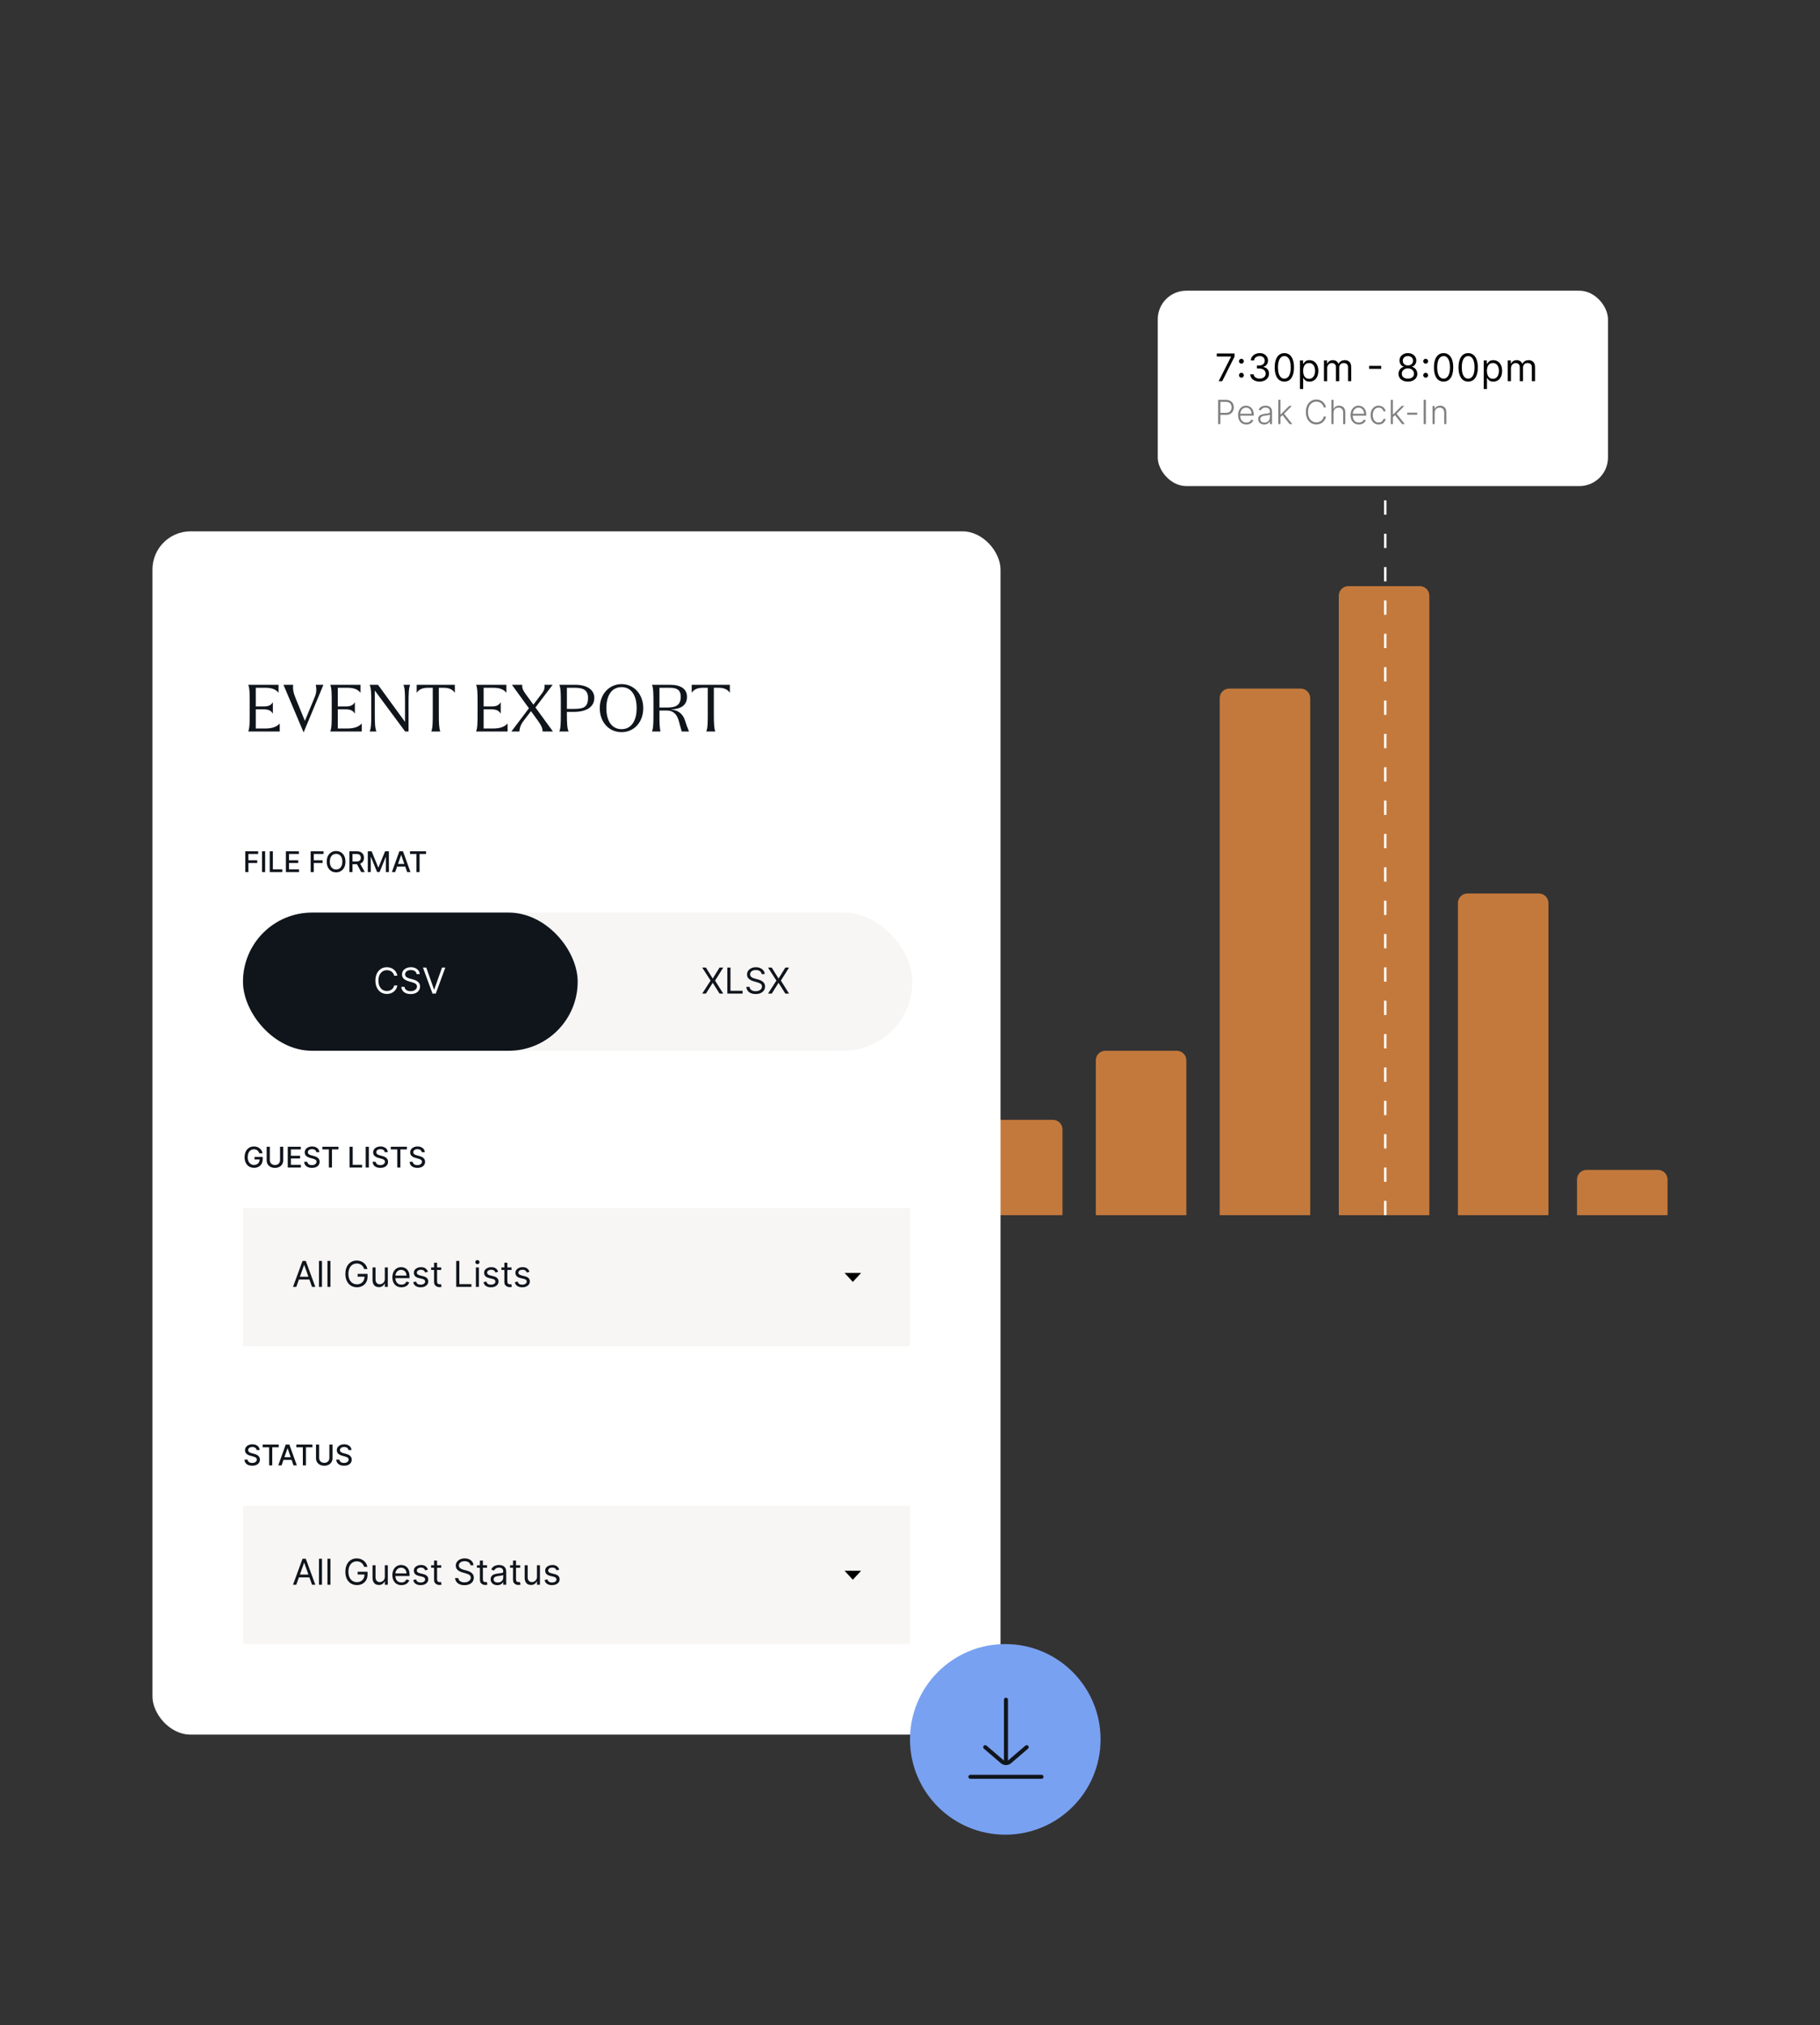 <svg width="764" height="850" viewBox="0 0 764 850" fill="none" xmlns="http://www.w3.org/2000/svg">
<rect x="0" y="0" width="764" height="850" fill="#333333" stroke="none"/>
<mask id="mask0_512_50238" style="mask-type:alpha" maskUnits="userSpaceOnUse" x="0" y="0" width="764" height="850">
<rect width="764" height="850" fill="#F7F6F5"/>
</mask>
<g mask="url(#mask0_512_50238)">
<path d="M418 470H442C444.209 470 446 471.791 446 474V510H418V470Z" fill="#C4793C"/>
<path d="M460 445C460 442.791 461.791 441 464 441H494C496.209 441 498 442.791 498 445V510H460V445Z" fill="#C4793C"/>
<path d="M562 250C562 247.791 563.791 246 566 246H596C598.209 246 600 247.791 600 250V510H562V250Z" fill="#C4793C"/>
<path d="M512 293C512 290.791 513.791 289 516 289H546C548.209 289 550 290.791 550 293V510H512V293Z" fill="#C4793C"/>
<path d="M612 379C612 376.791 613.791 375 616 375H646C648.209 375 650 376.791 650 379V510H612V379Z" fill="#C4793C"/>
<path d="M662 495C662 492.791 663.791 491 666 491H696C698.209 491 700 492.791 700 495V510H662V495Z" fill="#C4793C"/>
<line x1="581.5" y1="510" x2="581.5" y2="204" stroke="white" stroke-dasharray="6 8"/>
<rect x="486" y="122" width="189" height="82" rx="12" fill="white"/>
<path d="M511.568 160L516.773 149.705V149.614H510.773V148.364H518.227V149.682L513.045 160H511.568ZM521.118 158.511C520.838 158.511 520.597 158.411 520.397 158.21C520.196 158.009 520.096 157.769 520.096 157.489C520.096 157.208 520.196 156.968 520.397 156.767C520.597 156.566 520.838 156.466 521.118 156.466C521.399 156.466 521.639 156.566 521.84 156.767C522.041 156.968 522.141 157.208 522.141 157.489C522.141 157.674 522.094 157.845 521.999 158C521.908 158.155 521.785 158.28 521.63 158.375C521.478 158.466 521.308 158.511 521.118 158.511ZM521.118 152.625C520.838 152.625 520.597 152.525 520.397 152.324C520.196 152.123 520.096 151.883 520.096 151.602C520.096 151.322 520.196 151.081 520.397 150.881C520.597 150.68 520.838 150.58 521.118 150.58C521.399 150.58 521.639 150.68 521.84 150.881C522.041 151.081 522.141 151.322 522.141 151.602C522.141 151.788 522.094 151.958 521.999 152.114C521.908 152.269 521.785 152.394 521.63 152.489C521.478 152.58 521.308 152.625 521.118 152.625ZM528.776 160.159C528.026 160.159 527.358 160.03 526.771 159.773C526.187 159.515 525.723 159.157 525.379 158.699C525.038 158.237 524.852 157.701 524.822 157.091H526.254C526.284 157.466 526.413 157.79 526.64 158.062C526.867 158.331 527.165 158.54 527.532 158.688C527.899 158.835 528.307 158.909 528.754 158.909C529.254 158.909 529.697 158.822 530.083 158.648C530.47 158.473 530.773 158.231 530.992 157.92C531.212 157.61 531.322 157.25 531.322 156.841C531.322 156.413 531.216 156.036 531.004 155.71C530.792 155.381 530.481 155.123 530.072 154.938C529.663 154.752 529.163 154.659 528.572 154.659H527.64V153.409H528.572C529.034 153.409 529.439 153.326 529.788 153.159C530.14 152.992 530.415 152.758 530.612 152.455C530.812 152.152 530.913 151.795 530.913 151.386C530.913 150.992 530.826 150.65 530.651 150.358C530.477 150.066 530.231 149.839 529.913 149.676C529.598 149.513 529.227 149.432 528.799 149.432C528.398 149.432 528.019 149.506 527.663 149.653C527.31 149.797 527.023 150.008 526.799 150.284C526.576 150.557 526.454 150.886 526.435 151.273H525.072C525.095 150.663 525.278 150.129 525.623 149.67C525.968 149.208 526.418 148.848 526.975 148.591C527.536 148.333 528.151 148.205 528.822 148.205C529.542 148.205 530.159 148.35 530.674 148.642C531.189 148.93 531.585 149.311 531.862 149.784C532.138 150.258 532.276 150.769 532.276 151.318C532.276 151.973 532.104 152.532 531.759 152.994C531.418 153.456 530.954 153.777 530.367 153.955V154.045C531.102 154.167 531.676 154.479 532.089 154.983C532.502 155.483 532.708 156.102 532.708 156.841C532.708 157.473 532.536 158.042 532.191 158.545C531.85 159.045 531.384 159.439 530.793 159.727C530.203 160.015 529.53 160.159 528.776 160.159ZM539.147 160.159C538.291 160.159 537.562 159.926 536.96 159.46C536.358 158.991 535.897 158.311 535.579 157.42C535.261 156.527 535.102 155.447 535.102 154.182C535.102 152.924 535.261 151.85 535.579 150.96C535.901 150.066 536.363 149.384 536.966 148.915C537.572 148.441 538.299 148.205 539.147 148.205C539.996 148.205 540.721 148.441 541.324 148.915C541.93 149.384 542.392 150.066 542.71 150.96C543.032 151.85 543.193 152.924 543.193 154.182C543.193 155.447 543.034 156.527 542.716 157.42C542.397 158.311 541.937 158.991 541.335 159.46C540.733 159.926 540.004 160.159 539.147 160.159ZM539.147 158.909C539.996 158.909 540.655 158.5 541.125 157.682C541.594 156.864 541.829 155.697 541.829 154.182C541.829 153.174 541.721 152.316 541.505 151.608C541.293 150.9 540.987 150.36 540.585 149.989C540.187 149.617 539.708 149.432 539.147 149.432C538.307 149.432 537.649 149.847 537.176 150.676C536.702 151.502 536.466 152.67 536.466 154.182C536.466 155.189 536.572 156.045 536.784 156.75C536.996 157.455 537.301 157.991 537.699 158.358C538.1 158.725 538.583 158.909 539.147 158.909ZM545.695 163.273V151.273H546.99V152.659H547.149C547.248 152.508 547.384 152.314 547.558 152.08C547.736 151.841 547.99 151.629 548.32 151.443C548.653 151.254 549.104 151.159 549.672 151.159C550.407 151.159 551.055 151.343 551.615 151.71C552.176 152.078 552.613 152.598 552.928 153.273C553.242 153.947 553.399 154.742 553.399 155.659C553.399 156.583 553.242 157.384 552.928 158.062C552.613 158.737 552.178 159.259 551.621 159.631C551.064 159.998 550.422 160.182 549.695 160.182C549.134 160.182 548.685 160.089 548.348 159.903C548.011 159.714 547.752 159.5 547.57 159.261C547.388 159.019 547.248 158.818 547.149 158.659H547.036V163.273H545.695ZM547.013 155.636C547.013 156.295 547.11 156.877 547.303 157.381C547.496 157.881 547.778 158.273 548.149 158.557C548.521 158.837 548.975 158.977 549.513 158.977C550.074 158.977 550.541 158.83 550.916 158.534C551.295 158.235 551.579 157.833 551.769 157.33C551.962 156.822 552.058 156.258 552.058 155.636C552.058 155.023 551.964 154.47 551.774 153.977C551.589 153.481 551.307 153.089 550.928 152.801C550.553 152.509 550.081 152.364 549.513 152.364C548.967 152.364 548.509 152.502 548.138 152.778C547.767 153.051 547.486 153.434 547.297 153.926C547.108 154.415 547.013 154.985 547.013 155.636ZM555.765 160V151.273H557.06V152.636H557.174C557.356 152.17 557.649 151.809 558.055 151.551C558.46 151.29 558.947 151.159 559.515 151.159C560.091 151.159 560.57 151.29 560.952 151.551C561.339 151.809 561.64 152.17 561.856 152.636H561.947C562.17 152.186 562.505 151.828 562.952 151.562C563.399 151.294 563.935 151.159 564.56 151.159C565.341 151.159 565.979 151.403 566.475 151.892C566.971 152.377 567.219 153.133 567.219 154.159V160H565.878V154.159C565.878 153.515 565.702 153.055 565.35 152.778C564.998 152.502 564.583 152.364 564.106 152.364C563.492 152.364 563.017 152.549 562.68 152.92C562.342 153.288 562.174 153.754 562.174 154.318V160H560.81V154.023C560.81 153.527 560.649 153.127 560.327 152.824C560.005 152.517 559.591 152.364 559.083 152.364C558.734 152.364 558.409 152.456 558.106 152.642C557.806 152.828 557.564 153.085 557.378 153.415C557.197 153.741 557.106 154.117 557.106 154.545V160H555.765ZM579.811 153.557V154.807H574.72V153.557H579.811ZM591.015 160.159C590.235 160.159 589.545 160.021 588.947 159.744C588.352 159.464 587.888 159.08 587.555 158.591C587.221 158.098 587.057 157.538 587.06 156.909C587.057 156.417 587.153 155.962 587.35 155.545C587.547 155.125 587.816 154.775 588.157 154.494C588.502 154.21 588.886 154.03 589.31 153.955V153.886C588.754 153.742 588.31 153.43 587.981 152.949C587.651 152.464 587.488 151.913 587.492 151.295C587.488 150.705 587.638 150.176 587.941 149.71C588.244 149.244 588.661 148.877 589.191 148.608C589.725 148.339 590.333 148.205 591.015 148.205C591.689 148.205 592.291 148.339 592.822 148.608C593.352 148.877 593.769 149.244 594.072 149.71C594.379 150.176 594.534 150.705 594.538 151.295C594.534 151.913 594.365 152.464 594.032 152.949C593.702 153.43 593.265 153.742 592.719 153.886V153.955C593.14 154.03 593.519 154.21 593.856 154.494C594.193 154.775 594.462 155.125 594.663 155.545C594.863 155.962 594.966 156.417 594.969 156.909C594.966 157.538 594.795 158.098 594.458 158.591C594.125 159.08 593.661 159.464 593.066 159.744C592.475 160.021 591.791 160.159 591.015 160.159ZM591.015 158.909C591.541 158.909 591.996 158.824 592.379 158.653C592.761 158.483 593.057 158.242 593.265 157.932C593.473 157.621 593.579 157.258 593.583 156.841C593.579 156.402 593.466 156.013 593.242 155.676C593.019 155.339 592.714 155.074 592.327 154.881C591.945 154.687 591.507 154.591 591.015 154.591C590.519 154.591 590.076 154.687 589.685 154.881C589.299 155.074 588.994 155.339 588.771 155.676C588.551 156.013 588.443 156.402 588.447 156.841C588.443 157.258 588.543 157.621 588.748 157.932C588.956 158.242 589.254 158.483 589.64 158.653C590.026 158.824 590.485 158.909 591.015 158.909ZM591.015 153.386C591.432 153.386 591.801 153.303 592.123 153.136C592.449 152.97 592.704 152.737 592.89 152.438C593.076 152.138 593.17 151.788 593.174 151.386C593.17 150.992 593.077 150.65 592.896 150.358C592.714 150.062 592.462 149.835 592.14 149.676C591.818 149.513 591.443 149.432 591.015 149.432C590.579 149.432 590.199 149.513 589.873 149.676C589.547 149.835 589.295 150.062 589.117 150.358C588.939 150.65 588.852 150.992 588.856 151.386C588.852 151.788 588.941 152.138 589.123 152.438C589.309 152.737 589.564 152.97 589.89 153.136C590.216 153.303 590.591 153.386 591.015 153.386ZM598.467 158.511C598.187 158.511 597.946 158.411 597.745 158.21C597.545 158.009 597.444 157.769 597.444 157.489C597.444 157.208 597.545 156.968 597.745 156.767C597.946 156.566 598.187 156.466 598.467 156.466C598.747 156.466 598.988 156.566 599.189 156.767C599.389 156.968 599.49 157.208 599.49 157.489C599.49 157.674 599.442 157.845 599.348 158C599.257 158.155 599.134 158.28 598.978 158.375C598.827 158.466 598.656 158.511 598.467 158.511ZM598.467 152.625C598.187 152.625 597.946 152.525 597.745 152.324C597.545 152.123 597.444 151.883 597.444 151.602C597.444 151.322 597.545 151.081 597.745 150.881C597.946 150.68 598.187 150.58 598.467 150.58C598.747 150.58 598.988 150.68 599.189 150.881C599.389 151.081 599.49 151.322 599.49 151.602C599.49 151.788 599.442 151.958 599.348 152.114C599.257 152.269 599.134 152.394 598.978 152.489C598.827 152.58 598.656 152.625 598.467 152.625ZM605.989 160.159C605.133 160.159 604.404 159.926 603.801 159.46C603.199 158.991 602.739 158.311 602.421 157.42C602.102 156.527 601.943 155.447 601.943 154.182C601.943 152.924 602.102 151.85 602.421 150.96C602.743 150.066 603.205 149.384 603.807 148.915C604.413 148.441 605.14 148.205 605.989 148.205C606.837 148.205 607.563 148.441 608.165 148.915C608.771 149.384 609.233 150.066 609.551 150.96C609.873 151.85 610.034 152.924 610.034 154.182C610.034 155.447 609.875 156.527 609.557 157.42C609.239 158.311 608.779 158.991 608.176 159.46C607.574 159.926 606.845 160.159 605.989 160.159ZM605.989 158.909C606.837 158.909 607.496 158.5 607.966 157.682C608.436 156.864 608.671 155.697 608.671 154.182C608.671 153.174 608.563 152.316 608.347 151.608C608.135 150.9 607.828 150.36 607.426 149.989C607.029 149.617 606.549 149.432 605.989 149.432C605.148 149.432 604.491 149.847 604.017 150.676C603.544 151.502 603.307 152.67 603.307 154.182C603.307 155.189 603.413 156.045 603.625 156.75C603.837 157.455 604.142 157.991 604.54 158.358C604.941 158.725 605.424 158.909 605.989 158.909ZM616.309 160.159C615.453 160.159 614.724 159.926 614.121 159.46C613.519 158.991 613.059 158.311 612.741 157.42C612.422 156.527 612.263 155.447 612.263 154.182C612.263 152.924 612.422 151.85 612.741 150.96C613.063 150.066 613.525 149.384 614.127 148.915C614.733 148.441 615.46 148.205 616.309 148.205C617.157 148.205 617.883 148.441 618.485 148.915C619.091 149.384 619.553 150.066 619.871 150.96C620.193 151.85 620.354 152.924 620.354 154.182C620.354 155.447 620.195 156.527 619.877 157.42C619.559 158.311 619.099 158.991 618.496 159.46C617.894 159.926 617.165 160.159 616.309 160.159ZM616.309 158.909C617.157 158.909 617.816 158.5 618.286 157.682C618.756 156.864 618.991 155.697 618.991 154.182C618.991 153.174 618.883 152.316 618.667 151.608C618.455 150.9 618.148 150.36 617.746 149.989C617.349 149.617 616.869 149.432 616.309 149.432C615.468 149.432 614.811 149.847 614.337 150.676C613.864 151.502 613.627 152.67 613.627 154.182C613.627 155.189 613.733 156.045 613.945 156.75C614.157 157.455 614.462 157.991 614.86 158.358C615.261 158.725 615.744 158.909 616.309 158.909ZM622.856 163.273V151.273H624.151V152.659H624.311C624.409 152.508 624.545 152.314 624.72 152.08C624.898 151.841 625.151 151.629 625.481 151.443C625.814 151.254 626.265 151.159 626.833 151.159C627.568 151.159 628.216 151.343 628.776 151.71C629.337 152.078 629.775 152.598 630.089 153.273C630.403 153.947 630.561 154.742 630.561 155.659C630.561 156.583 630.403 157.384 630.089 158.062C629.775 158.737 629.339 159.259 628.782 159.631C628.225 159.998 627.583 160.182 626.856 160.182C626.295 160.182 625.847 160.089 625.509 159.903C625.172 159.714 624.913 159.5 624.731 159.261C624.549 159.019 624.409 158.818 624.311 158.659H624.197V163.273H622.856ZM624.174 155.636C624.174 156.295 624.271 156.877 624.464 157.381C624.657 157.881 624.939 158.273 625.311 158.557C625.682 158.837 626.136 158.977 626.674 158.977C627.235 158.977 627.703 158.83 628.078 158.534C628.456 158.235 628.74 157.833 628.93 157.33C629.123 156.822 629.22 156.258 629.22 155.636C629.22 155.023 629.125 154.47 628.936 153.977C628.75 153.481 628.468 153.089 628.089 152.801C627.714 152.509 627.242 152.364 626.674 152.364C626.129 152.364 625.67 152.502 625.299 152.778C624.928 153.051 624.648 153.434 624.458 153.926C624.269 154.415 624.174 154.985 624.174 155.636ZM632.926 160V151.273H634.221V152.636H634.335C634.517 152.17 634.81 151.809 635.216 151.551C635.621 151.29 636.108 151.159 636.676 151.159C637.252 151.159 637.731 151.29 638.114 151.551C638.5 151.809 638.801 152.17 639.017 152.636H639.108C639.331 152.186 639.667 151.828 640.114 151.562C640.56 151.294 641.096 151.159 641.721 151.159C642.502 151.159 643.14 151.403 643.636 151.892C644.132 152.377 644.381 153.133 644.381 154.159V160H643.04V154.159C643.04 153.515 642.864 153.055 642.511 152.778C642.159 152.502 641.744 152.364 641.267 152.364C640.653 152.364 640.178 152.549 639.841 152.92C639.504 153.288 639.335 153.754 639.335 154.318V160H637.971V154.023C637.971 153.527 637.81 153.127 637.489 152.824C637.167 152.517 636.752 152.364 636.244 152.364C635.896 152.364 635.57 152.456 635.267 152.642C634.968 152.828 634.725 153.085 634.54 153.415C634.358 153.741 634.267 154.117 634.267 154.545V160H632.926Z" fill="black"/>
<path d="M511.352 178V167.818H514.638C515.361 167.818 515.964 167.957 516.448 168.236C516.935 168.511 517.302 168.885 517.547 169.359C517.795 169.833 517.92 170.367 517.92 170.96C517.92 171.554 517.797 172.089 517.552 172.566C517.307 173.04 516.942 173.416 516.458 173.695C515.974 173.97 515.373 174.107 514.653 174.107H512.068V173.272H514.629C515.162 173.272 515.605 173.173 515.956 172.974C516.307 172.772 516.569 172.496 516.741 172.148C516.917 171.8 517.005 171.404 517.005 170.96C517.005 170.516 516.917 170.12 516.741 169.772C516.569 169.424 516.306 169.151 515.951 168.952C515.6 168.753 515.154 168.653 514.614 168.653H512.282V178H511.352ZM523.204 178.159C522.491 178.159 521.875 177.993 521.354 177.662C520.834 177.327 520.431 176.865 520.146 176.275C519.864 175.682 519.724 174.999 519.724 174.227C519.724 173.458 519.864 172.775 520.146 172.178C520.431 171.578 520.824 171.109 521.324 170.771C521.828 170.43 522.41 170.259 523.069 170.259C523.484 170.259 523.883 170.335 524.268 170.488C524.652 170.637 524.997 170.867 525.302 171.179C525.61 171.487 525.854 171.877 526.032 172.347C526.211 172.815 526.301 173.368 526.301 174.008V174.445H520.335V173.665H525.396C525.396 173.174 525.297 172.733 525.098 172.342C524.902 171.948 524.629 171.636 524.278 171.408C523.93 171.179 523.527 171.065 523.069 171.065C522.586 171.065 522.16 171.194 521.792 171.452C521.424 171.711 521.135 172.052 520.927 172.477C520.721 172.901 520.617 173.365 520.613 173.869V174.336C520.613 174.942 520.718 175.473 520.927 175.927C521.139 176.378 521.439 176.727 521.827 176.976C522.214 177.224 522.673 177.349 523.204 177.349C523.565 177.349 523.881 177.292 524.153 177.18C524.428 177.067 524.659 176.916 524.844 176.727C525.033 176.535 525.176 176.325 525.272 176.096L526.112 176.369C525.996 176.691 525.805 176.987 525.54 177.259C525.278 177.531 524.95 177.75 524.556 177.915C524.165 178.078 523.714 178.159 523.204 178.159ZM530.664 178.174C530.203 178.174 529.782 178.085 529.401 177.906C529.02 177.723 528.717 177.461 528.491 177.12C528.266 176.775 528.153 176.358 528.153 175.867C528.153 175.489 528.224 175.171 528.367 174.913C528.51 174.654 528.712 174.442 528.974 174.276C529.235 174.111 529.545 173.98 529.903 173.884C530.261 173.787 530.656 173.713 531.086 173.66C531.514 173.607 531.875 173.56 532.17 173.521C532.469 173.481 532.696 173.418 532.851 173.332C533.007 173.246 533.085 173.106 533.085 172.914V172.735C533.085 172.215 532.929 171.805 532.618 171.507C532.309 171.205 531.865 171.055 531.285 171.055C530.735 171.055 530.286 171.176 529.938 171.418C529.593 171.66 529.351 171.945 529.212 172.273L528.372 171.969C528.544 171.552 528.783 171.219 529.088 170.97C529.393 170.718 529.734 170.538 530.112 170.428C530.49 170.316 530.873 170.259 531.26 170.259C531.552 170.259 531.855 170.297 532.17 170.374C532.488 170.45 532.783 170.582 533.055 170.771C533.327 170.957 533.547 171.217 533.716 171.552C533.885 171.883 533.97 172.304 533.97 172.815V178H533.085V176.792H533.03C532.924 177.017 532.767 177.236 532.558 177.448C532.349 177.66 532.087 177.834 531.773 177.97C531.458 178.106 531.088 178.174 530.664 178.174ZM530.783 177.364C531.254 177.364 531.662 177.259 532.006 177.05C532.351 176.842 532.616 176.565 532.802 176.22C532.991 175.872 533.085 175.489 533.085 175.072V173.968C533.019 174.031 532.908 174.087 532.752 174.137C532.599 174.187 532.422 174.232 532.22 174.271C532.021 174.308 531.822 174.339 531.623 174.366C531.425 174.392 531.246 174.415 531.086 174.435C530.656 174.488 530.288 174.571 529.983 174.684C529.678 174.797 529.444 174.952 529.282 175.151C529.119 175.347 529.038 175.599 529.038 175.907C529.038 176.371 529.204 176.731 529.535 176.986C529.867 177.238 530.283 177.364 530.783 177.364ZM537.409 175.116L537.399 173.958H537.598L541.178 170.364H542.296L538.762 173.903L538.682 173.918L537.409 175.116ZM536.604 178V167.818H537.489V178H536.604ZM541.362 178L538.26 174.077L538.896 173.466L542.495 178H541.362ZM556.615 171H555.681C555.611 170.652 555.485 170.33 555.303 170.036C555.124 169.737 554.899 169.477 554.627 169.255C554.355 169.033 554.047 168.861 553.702 168.738C553.357 168.615 552.984 168.554 552.583 168.554C551.94 168.554 551.354 168.721 550.823 169.056C550.296 169.391 549.874 169.883 549.556 170.533C549.241 171.179 549.083 171.971 549.083 172.909C549.083 173.854 549.241 174.649 549.556 175.295C549.874 175.942 550.296 176.432 550.823 176.767C551.354 177.098 551.94 177.264 552.583 177.264C552.984 177.264 553.357 177.203 553.702 177.08C554.047 176.958 554.355 176.787 554.627 176.568C554.899 176.346 555.124 176.086 555.303 175.788C555.485 175.489 555.611 175.166 555.681 174.818H556.615C556.533 175.286 556.377 175.721 556.148 176.126C555.923 176.527 555.634 176.878 555.283 177.18C554.935 177.481 554.534 177.717 554.08 177.886C553.626 178.055 553.127 178.139 552.583 178.139C551.728 178.139 550.969 177.925 550.306 177.498C549.644 177.067 549.123 176.46 548.745 175.678C548.371 174.896 548.184 173.973 548.184 172.909C548.184 171.845 548.371 170.922 548.745 170.14C549.123 169.358 549.644 168.753 550.306 168.325C550.969 167.894 551.728 167.679 552.583 167.679C553.127 167.679 553.626 167.763 554.08 167.933C554.534 168.098 554.935 168.334 555.283 168.638C555.634 168.94 555.923 169.291 556.148 169.692C556.377 170.094 556.533 170.529 556.615 171ZM559.78 173.227V178H558.895V167.818H559.78V171.562H559.86C560.039 171.167 560.315 170.853 560.69 170.617C561.068 170.382 561.545 170.264 562.122 170.264C562.639 170.264 563.093 170.37 563.484 170.582C563.875 170.795 564.18 171.108 564.399 171.522C564.618 171.936 564.727 172.447 564.727 173.053V178H563.837V173.108C563.837 172.478 563.661 171.983 563.31 171.621C562.962 171.257 562.491 171.075 561.898 171.075C561.49 171.075 561.127 171.161 560.809 171.333C560.491 171.505 560.239 171.754 560.054 172.079C559.871 172.4 559.78 172.783 559.78 173.227ZM570.425 178.159C569.712 178.159 569.096 177.993 568.575 177.662C568.055 177.327 567.652 176.865 567.367 176.275C567.085 175.682 566.945 174.999 566.945 174.227C566.945 173.458 567.085 172.775 567.367 172.178C567.652 171.578 568.045 171.109 568.545 170.771C569.049 170.43 569.631 170.259 570.29 170.259C570.705 170.259 571.104 170.335 571.489 170.488C571.873 170.637 572.218 170.867 572.523 171.179C572.831 171.487 573.075 171.877 573.254 172.347C573.432 172.815 573.522 173.368 573.522 174.008V174.445H567.556V173.665H572.617C572.617 173.174 572.518 172.733 572.319 172.342C572.123 171.948 571.85 171.636 571.499 171.408C571.151 171.179 570.748 171.065 570.29 171.065C569.807 171.065 569.381 171.194 569.013 171.452C568.645 171.711 568.356 172.052 568.148 172.477C567.942 172.901 567.838 173.365 567.834 173.869V174.336C567.834 174.942 567.939 175.473 568.148 175.927C568.36 176.378 568.66 176.727 569.048 176.976C569.435 177.224 569.894 177.349 570.425 177.349C570.786 177.349 571.102 177.292 571.374 177.18C571.649 177.067 571.88 176.916 572.065 176.727C572.254 176.535 572.397 176.325 572.493 176.096L573.333 176.369C573.217 176.691 573.026 176.987 572.761 177.259C572.499 177.531 572.171 177.75 571.777 177.915C571.386 178.078 570.935 178.159 570.425 178.159ZM578.735 178.159C578.052 178.159 577.457 177.988 576.95 177.647C576.446 177.306 576.055 176.838 575.777 176.245C575.499 175.652 575.359 174.976 575.359 174.217C575.359 173.451 575.5 172.77 575.782 172.173C576.067 171.577 576.461 171.109 576.965 170.771C577.469 170.43 578.054 170.259 578.72 170.259C579.231 170.259 579.693 170.359 580.107 170.558C580.521 170.753 580.863 171.03 581.131 171.388C581.403 171.742 581.574 172.157 581.643 172.631H580.749C580.656 172.2 580.432 171.832 580.077 171.527C579.726 171.219 579.279 171.065 578.735 171.065C578.248 171.065 577.817 171.197 577.442 171.462C577.068 171.724 576.775 172.09 576.562 172.561C576.354 173.028 576.249 173.57 576.249 174.187C576.249 174.807 576.352 175.355 576.557 175.832C576.763 176.306 577.051 176.678 577.423 176.946C577.797 177.214 578.235 177.349 578.735 177.349C579.073 177.349 579.381 177.286 579.66 177.16C579.941 177.031 580.177 176.848 580.366 176.613C580.558 176.378 580.687 176.098 580.753 175.773H581.648C581.582 176.233 581.418 176.644 581.156 177.006C580.898 177.364 580.561 177.645 580.147 177.851C579.736 178.056 579.265 178.159 578.735 178.159ZM584.63 175.116L584.62 173.958H584.819L588.399 170.364H589.518L585.983 173.903L585.903 173.918L584.63 175.116ZM583.825 178V167.818H584.71V178H583.825ZM588.583 178L585.481 174.077L586.117 173.466L589.716 178H588.583ZM594.939 173.217V174.053H590.704V173.217H594.939ZM598.555 167.818V178H597.626V167.818H598.555ZM602.243 173.227V178H601.358V170.364H602.218V171.562H602.298C602.477 171.171 602.755 170.857 603.133 170.622C603.514 170.384 603.985 170.264 604.545 170.264C605.059 170.264 605.51 170.372 605.897 170.587C606.289 170.799 606.592 171.113 606.807 171.527C607.026 171.941 607.135 172.45 607.135 173.053V178H606.25V173.108C606.25 172.482 606.075 171.986 605.723 171.621C605.375 171.257 604.908 171.075 604.321 171.075C603.92 171.075 603.564 171.161 603.253 171.333C602.941 171.505 602.694 171.754 602.512 172.079C602.333 172.4 602.243 172.783 602.243 173.227Z" fill="black" fill-opacity="0.5"/>
<rect x="64" y="223" width="356" height="505" rx="16" fill="white"/>
<path d="M111.408 305.74C114.18 305.74 116.168 305.068 117.428 303.64V307H104.212C104.8 305.544 104.828 303.276 104.828 299.58V294.82C104.828 291.124 104.8 288.856 104.212 287.4H116.924V290.76C115.804 289.332 114.068 288.66 111.632 288.66H107.376V296.5H110.624C112.668 296.5 113.76 296.024 114.544 294.708V299.524C113.76 298.208 112.668 297.704 110.624 297.704H107.376V305.74H111.408ZM132.546 287.4H135.766L127.45 307.392L118.994 287.4H123.082C122.83 289.024 123.138 290.704 124.09 293.028L127.982 302.548L132.098 292.608C132.994 290.48 132.854 288.912 132.546 287.4ZM145.834 305.74C148.606 305.74 150.594 305.068 151.854 303.64V307H138.638C139.226 305.544 139.254 303.276 139.254 299.58V294.82C139.254 291.124 139.226 288.856 138.638 287.4H151.35V290.76C150.23 289.332 148.494 288.66 146.058 288.66H141.802V296.5H145.05C147.094 296.5 148.186 296.024 148.97 294.708V299.524C148.186 298.208 147.094 297.704 145.05 297.704H141.802V305.74H145.834ZM169.347 287.4H172.175C171.587 288.744 171.503 291.068 171.503 294.82V307H170.075L157.335 289.808V299.58C157.335 303.332 157.419 305.656 158.007 307H155.179C155.823 305.544 155.851 303.276 155.851 299.58V294.82C155.851 291.124 155.823 288.856 155.179 287.4H158.679L170.019 302.968V294.82C170.019 291.124 169.991 288.856 169.347 287.4ZM190.93 287.4V290.76C189.978 289.332 188.466 288.66 186.366 288.66H184.21V299.58C184.21 303.332 184.294 305.656 184.826 307H181.046C181.634 305.544 181.662 303.276 181.662 299.58V288.66H179.478C177.378 288.66 175.866 289.332 174.914 290.76V287.4H190.93ZM207.056 305.74C209.828 305.74 211.816 305.068 213.076 303.64V307H199.86C200.448 305.544 200.476 303.276 200.476 299.58V294.82C200.476 291.124 200.448 288.856 199.86 287.4H212.572V290.76C211.452 289.332 209.716 288.66 207.28 288.66H203.024V296.5H206.272C208.316 296.5 209.408 296.024 210.192 294.708V299.524C209.408 298.208 208.316 297.704 206.272 297.704H203.024V305.74H207.056ZM224.774 296.92L232.11 307H227.77C227.826 305.6 227.014 304.144 225.922 302.632L222.898 298.46L219.678 302.688C218.39 304.396 218.11 305.796 218.026 307H214.666L222.03 297.256L214.89 287.4H219.23C219.09 288.52 219.398 289.528 220.49 291.04L223.906 295.744L227.434 291.096C228.694 289.444 228.666 288.408 228.582 287.4H231.998L224.774 296.92ZM234.806 287.4H241.47C246.426 287.4 249.478 289.5 249.478 292.86C249.478 296.612 246.342 298.768 240.938 298.768H237.97V299.58C237.97 303.332 238.054 305.656 238.698 307H234.806C235.394 305.544 235.422 303.276 235.422 299.58V294.82C235.422 291.124 235.394 288.856 234.806 287.4ZM237.97 297.508H240.938C244.774 297.508 246.846 296.948 246.846 292.888C246.846 289.724 244.914 288.66 241.47 288.66H237.97V297.508ZM260.925 307.28C255.661 307.28 251.769 303.136 251.769 297.2C251.769 291.432 255.633 287.12 260.925 287.12C266.189 287.12 270.025 291.432 270.025 297.2C270.025 303.136 266.132 307.28 260.925 307.28ZM260.925 306.02C264.873 306.02 267.253 302.716 267.253 297.2C267.253 291.684 264.873 288.38 260.925 288.38C256.921 288.38 254.541 291.684 254.541 297.2C254.541 302.716 256.921 306.02 260.925 306.02ZM287.605 302.548C287.941 303.752 288.585 305.46 289.229 307H286.177L284.889 302.408C284.133 299.692 282.509 298.208 280.017 298.208H276.825V299.58C276.825 303.332 276.881 305.656 277.273 307H273.689C274.277 305.544 274.305 303.276 274.305 299.58V294.82C274.305 291.124 274.277 288.856 273.689 287.4H281.249C285.869 287.4 288.389 289.192 288.389 292.44C288.389 295.94 285.869 297.62 281.669 297.732V297.788C284.385 297.984 286.653 299.356 287.605 302.548ZM276.825 288.66V296.948H280.017C283.685 296.948 285.757 295.968 285.757 292.412C285.757 289.5 284.049 288.66 281.249 288.66H276.825ZM306.375 287.4V290.76C305.423 289.332 303.911 288.66 301.811 288.66H299.655V299.58C299.655 303.332 299.739 305.656 300.271 307H296.491C297.079 305.544 297.107 303.276 297.107 299.58V288.66H294.923C292.823 288.66 291.311 289.332 290.359 290.76V287.4H306.375Z" fill="#10151C"/>
<rect x="102" y="507" width="280" height="58" fill="#F7F6F5"/>
<path d="M358 538L361.464 534.25H354.536L358 538Z" fill="black"/>
<path d="M124.378 540.1H122.993L126.999 529.191H128.362L132.368 540.1H130.983L127.723 530.916H127.638L124.378 540.1ZM124.889 535.838H130.472V537.01H124.889V535.838ZM135.154 529.191V540.1H133.897V529.191H135.154ZM138.713 529.191V540.1H137.456V529.191H138.713ZM152.862 532.6C152.745 532.241 152.591 531.92 152.399 531.635C152.211 531.348 151.985 531.103 151.722 530.9C151.463 530.698 151.169 530.544 150.838 530.437C150.508 530.33 150.146 530.277 149.752 530.277C149.105 530.277 148.518 530.444 147.988 530.778C147.459 531.112 147.039 531.604 146.726 532.253C146.414 532.903 146.257 533.7 146.257 534.645C146.257 535.59 146.415 536.387 146.731 537.037C147.047 537.687 147.475 538.178 148.015 538.512C148.555 538.846 149.162 539.013 149.837 539.013C150.462 539.013 151.012 538.88 151.488 538.613C151.968 538.344 152.34 537.964 152.607 537.474C152.877 536.98 153.012 536.399 153.012 535.732L153.416 535.817H150.135V534.645H154.29V535.817C154.29 536.715 154.098 537.497 153.715 538.161C153.335 538.825 152.809 539.34 152.138 539.705C151.47 540.068 150.703 540.249 149.837 540.249C148.871 540.249 148.022 540.021 147.291 539.567C146.563 539.112 145.994 538.466 145.586 537.628C145.181 536.79 144.979 535.796 144.979 534.645C144.979 533.782 145.094 533.006 145.325 532.317C145.559 531.625 145.89 531.035 146.316 530.549C146.742 530.062 147.246 529.689 147.829 529.43C148.411 529.171 149.052 529.041 149.752 529.041C150.327 529.041 150.863 529.128 151.36 529.302C151.861 529.473 152.307 529.716 152.697 530.032C153.091 530.345 153.42 530.719 153.683 531.156C153.945 531.589 154.127 532.07 154.226 532.6H152.862ZM161.538 536.754V531.918H162.795V540.1H161.538V538.715H161.453C161.261 539.13 160.963 539.483 160.558 539.775C160.153 540.062 159.642 540.206 159.024 540.206C158.513 540.206 158.058 540.094 157.66 539.871C157.263 539.643 156.95 539.302 156.723 538.848C156.496 538.39 156.382 537.813 156.382 537.117V531.918H157.639V537.031C157.639 537.628 157.806 538.104 158.14 538.459C158.477 538.814 158.907 538.992 159.429 538.992C159.741 538.992 160.059 538.912 160.382 538.752C160.709 538.592 160.983 538.347 161.203 538.017C161.426 537.687 161.538 537.266 161.538 536.754ZM168.528 540.27C167.74 540.27 167.06 540.096 166.488 539.748C165.92 539.396 165.481 538.906 165.172 538.278C164.867 537.646 164.714 536.911 164.714 536.073C164.714 535.235 164.867 534.496 165.172 533.857C165.481 533.214 165.911 532.713 166.461 532.355C167.015 531.992 167.662 531.811 168.4 531.811C168.827 531.811 169.247 531.882 169.663 532.024C170.078 532.166 170.456 532.397 170.797 532.717C171.138 533.033 171.41 533.452 171.612 533.974C171.815 534.496 171.916 535.139 171.916 535.902V536.435H165.609V535.348H170.638C170.638 534.887 170.545 534.475 170.361 534.112C170.18 533.75 169.92 533.464 169.583 533.255C169.249 533.045 168.855 532.941 168.4 532.941C167.9 532.941 167.466 533.065 167.101 533.313C166.738 533.558 166.46 533.878 166.264 534.272C166.069 534.666 165.971 535.089 165.971 535.54V536.264C165.971 536.882 166.078 537.406 166.291 537.836C166.508 538.262 166.808 538.587 167.191 538.811C167.575 539.031 168.02 539.141 168.528 539.141C168.858 539.141 169.157 539.095 169.423 539.002C169.693 538.906 169.926 538.764 170.121 538.576C170.316 538.384 170.467 538.146 170.574 537.862L171.788 538.203C171.66 538.615 171.445 538.977 171.144 539.29C170.842 539.599 170.469 539.84 170.025 540.014C169.581 540.185 169.082 540.27 168.528 540.27ZM179.624 533.75L178.494 534.07C178.423 533.882 178.319 533.699 178.18 533.521C178.045 533.34 177.861 533.191 177.626 533.074C177.392 532.956 177.092 532.898 176.726 532.898C176.225 532.898 175.808 533.013 175.474 533.244C175.144 533.471 174.979 533.761 174.979 534.112C174.979 534.425 175.093 534.672 175.32 534.853C175.547 535.034 175.902 535.185 176.385 535.306L177.6 535.604C178.331 535.781 178.876 536.053 179.235 536.419C179.594 536.781 179.773 537.248 179.773 537.82C179.773 538.289 179.638 538.708 179.368 539.077C179.102 539.446 178.729 539.737 178.249 539.95C177.77 540.164 177.213 540.27 176.577 540.27C175.742 540.27 175.052 540.089 174.505 539.727C173.958 539.365 173.612 538.835 173.466 538.139L174.659 537.841C174.773 538.281 174.988 538.612 175.304 538.832C175.623 539.052 176.041 539.162 176.556 539.162C177.142 539.162 177.607 539.038 177.951 538.789C178.299 538.537 178.473 538.235 178.473 537.884C178.473 537.6 178.374 537.362 178.175 537.17C177.976 536.975 177.671 536.829 177.259 536.733L175.895 536.414C175.146 536.236 174.595 535.961 174.244 535.588C173.896 535.211 173.722 534.741 173.722 534.176C173.722 533.715 173.851 533.306 174.111 532.951C174.373 532.596 174.73 532.317 175.181 532.115C175.636 531.912 176.151 531.811 176.726 531.811C177.536 531.811 178.171 531.989 178.633 532.344C179.098 532.699 179.428 533.168 179.624 533.75ZM185.223 531.918V532.983H180.983V531.918H185.223ZM182.219 529.958H183.476V537.756C183.476 538.111 183.528 538.377 183.631 538.555C183.737 538.729 183.872 538.846 184.036 538.906C184.203 538.963 184.378 538.992 184.563 538.992C184.701 538.992 184.815 538.985 184.904 538.97C184.993 538.953 185.064 538.938 185.117 538.928L185.373 540.057C185.287 540.089 185.168 540.121 185.016 540.153C184.863 540.188 184.669 540.206 184.435 540.206C184.08 540.206 183.732 540.13 183.391 539.977C183.054 539.824 182.773 539.592 182.549 539.279C182.329 538.967 182.219 538.573 182.219 538.097V529.958ZM191.504 540.1V529.191H192.825V538.928H197.896V540.1H191.504ZM199.771 540.1V531.918H201.028V540.1H199.771ZM200.41 530.554C200.165 530.554 199.954 530.471 199.776 530.304C199.602 530.137 199.515 529.936 199.515 529.702C199.515 529.468 199.602 529.267 199.776 529.1C199.954 528.933 200.165 528.85 200.41 528.85C200.655 528.85 200.864 528.933 201.038 529.1C201.216 529.267 201.305 529.468 201.305 529.702C201.305 529.936 201.216 530.137 201.038 530.304C200.864 530.471 200.655 530.554 200.41 530.554ZM209.126 533.75L207.996 534.07C207.925 533.882 207.821 533.699 207.682 533.521C207.547 533.34 207.363 533.191 207.128 533.074C206.894 532.956 206.594 532.898 206.228 532.898C205.727 532.898 205.31 533.013 204.976 533.244C204.646 533.471 204.481 533.761 204.481 534.112C204.481 534.425 204.594 534.672 204.822 534.853C205.049 535.034 205.404 535.185 205.887 535.306L207.102 535.604C207.833 535.781 208.378 536.053 208.737 536.419C209.096 536.781 209.275 537.248 209.275 537.82C209.275 538.289 209.14 538.708 208.87 539.077C208.604 539.446 208.231 539.737 207.751 539.95C207.272 540.164 206.714 540.27 206.079 540.27C205.244 540.27 204.554 540.089 204.007 539.727C203.46 539.365 203.114 538.835 202.968 538.139L204.161 537.841C204.275 538.281 204.49 538.612 204.806 538.832C205.125 539.052 205.543 539.162 206.058 539.162C206.643 539.162 207.109 539.038 207.453 538.789C207.801 538.537 207.975 538.235 207.975 537.884C207.975 537.6 207.876 537.362 207.677 537.17C207.478 536.975 207.173 536.829 206.761 536.733L205.397 536.414C204.648 536.236 204.097 535.961 203.746 535.588C203.398 535.211 203.224 534.741 203.224 534.176C203.224 533.715 203.353 533.306 203.613 532.951C203.875 532.596 204.232 532.317 204.683 532.115C205.138 531.912 205.653 531.811 206.228 531.811C207.038 531.811 207.673 531.989 208.135 532.344C208.6 532.699 208.93 533.168 209.126 533.75ZM214.725 531.918V532.983H210.485V531.918H214.725ZM211.721 529.958H212.978V537.756C212.978 538.111 213.03 538.377 213.133 538.555C213.239 538.729 213.374 538.846 213.538 538.906C213.704 538.963 213.88 538.992 214.065 538.992C214.203 538.992 214.317 538.985 214.406 538.97C214.495 538.953 214.566 538.938 214.619 538.928L214.875 540.057C214.789 540.089 214.67 540.121 214.518 540.153C214.365 540.188 214.171 540.206 213.937 540.206C213.582 540.206 213.234 540.13 212.893 539.977C212.556 539.824 212.275 539.592 212.051 539.279C211.831 538.967 211.721 538.573 211.721 538.097V529.958ZM222.265 533.75L221.136 534.07C221.065 533.882 220.96 533.699 220.822 533.521C220.687 533.34 220.502 533.191 220.268 533.074C220.033 532.956 219.733 532.898 219.368 532.898C218.867 532.898 218.45 533.013 218.116 533.244C217.786 533.471 217.62 533.761 217.62 534.112C217.62 534.425 217.734 534.672 217.961 534.853C218.189 535.034 218.544 535.185 219.027 535.306L220.241 535.604C220.973 535.781 221.518 536.053 221.877 536.419C222.235 536.781 222.415 537.248 222.415 537.82C222.415 538.289 222.28 538.708 222.01 539.077C221.743 539.446 221.37 539.737 220.891 539.95C220.412 540.164 219.854 540.27 219.218 540.27C218.384 540.27 217.693 540.089 217.146 539.727C216.6 539.365 216.253 538.835 216.108 538.139L217.301 537.841C217.415 538.281 217.629 538.612 217.945 538.832C218.265 539.052 218.682 539.162 219.197 539.162C219.783 539.162 220.248 539.038 220.593 538.789C220.941 538.537 221.115 538.235 221.115 537.884C221.115 537.6 221.015 537.362 220.816 537.17C220.618 536.975 220.312 536.829 219.9 536.733L218.537 536.414C217.787 536.236 217.237 535.961 216.885 535.588C216.537 535.211 216.363 534.741 216.363 534.176C216.363 533.715 216.493 533.306 216.752 532.951C217.015 532.596 217.372 532.317 217.823 532.115C218.277 531.912 218.792 531.811 219.368 531.811C220.177 531.811 220.813 531.989 221.275 532.344C221.74 532.699 222.07 533.168 222.265 533.75Z" fill="#10151C"/>
<path d="M108.865 484.03C108.783 483.771 108.672 483.54 108.533 483.335C108.396 483.128 108.233 482.952 108.043 482.807C107.852 482.659 107.635 482.547 107.391 482.47C107.149 482.393 106.884 482.355 106.594 482.355C106.102 482.355 105.659 482.482 105.264 482.734C104.869 482.987 104.557 483.358 104.327 483.847C104.099 484.332 103.986 484.928 103.986 485.632C103.986 486.339 104.101 486.937 104.331 487.426C104.561 487.915 104.876 488.286 105.277 488.538C105.678 488.791 106.134 488.918 106.645 488.918C107.119 488.918 107.533 488.821 107.885 488.628C108.24 488.435 108.514 488.162 108.707 487.81C108.903 487.455 109.001 487.037 109.001 486.557L109.342 486.621H106.845V485.534H110.276V486.527C110.276 487.26 110.119 487.896 109.807 488.436C109.497 488.973 109.068 489.388 108.52 489.68C107.974 489.973 107.349 490.119 106.645 490.119C105.855 490.119 105.162 489.938 104.565 489.574C103.972 489.21 103.509 488.695 103.176 488.027C102.844 487.357 102.678 486.561 102.678 485.641C102.678 484.945 102.774 484.32 102.967 483.766C103.161 483.212 103.432 482.741 103.781 482.355C104.134 481.966 104.547 481.669 105.021 481.464C105.499 481.257 106.02 481.153 106.585 481.153C107.057 481.153 107.496 481.223 107.902 481.362C108.311 481.501 108.675 481.699 108.993 481.955C109.314 482.21 109.58 482.514 109.79 482.866C110 483.216 110.142 483.604 110.216 484.03H108.865ZM117.559 481.273H118.88V487.013C118.88 487.624 118.737 488.165 118.45 488.636C118.163 489.105 117.76 489.474 117.24 489.744C116.72 490.011 116.11 490.145 115.412 490.145C114.716 490.145 114.108 490.011 113.588 489.744C113.068 489.474 112.664 489.105 112.377 488.636C112.091 488.165 111.947 487.624 111.947 487.013V481.273H113.264V486.906C113.264 487.301 113.35 487.652 113.524 487.959C113.7 488.266 113.949 488.507 114.27 488.683C114.591 488.857 114.971 488.943 115.412 488.943C115.855 488.943 116.237 488.857 116.558 488.683C116.882 488.507 117.129 488.266 117.299 487.959C117.473 487.652 117.559 487.301 117.559 486.906V481.273ZM120.795 490V481.273H126.266V482.406H122.112V485.065H125.981V486.195H122.112V488.866H126.317V490H120.795ZM132.785 483.565C132.74 483.162 132.552 482.849 132.223 482.628C131.893 482.403 131.478 482.291 130.978 482.291C130.62 482.291 130.311 482.348 130.049 482.462C129.788 482.572 129.585 482.726 129.44 482.922C129.298 483.115 129.227 483.335 129.227 483.582C129.227 483.79 129.275 483.969 129.372 484.119C129.471 484.27 129.6 484.396 129.76 484.499C129.922 484.598 130.095 484.682 130.279 484.75C130.464 484.815 130.642 484.869 130.812 484.912L131.664 485.134C131.943 485.202 132.228 485.294 132.521 485.411C132.814 485.527 133.085 485.68 133.335 485.871C133.585 486.061 133.787 486.297 133.94 486.578C134.096 486.859 134.174 487.196 134.174 487.588C134.174 488.082 134.047 488.521 133.791 488.905C133.538 489.288 133.17 489.591 132.687 489.812C132.207 490.034 131.626 490.145 130.944 490.145C130.291 490.145 129.725 490.041 129.248 489.834C128.771 489.626 128.397 489.332 128.127 488.952C127.858 488.568 127.708 488.114 127.68 487.588H129.001C129.027 487.903 129.129 488.166 129.308 488.376C129.49 488.584 129.721 488.739 130.002 488.841C130.287 488.94 130.598 488.99 130.936 488.99C131.308 488.99 131.639 488.932 131.929 488.815C132.221 488.696 132.451 488.531 132.619 488.321C132.787 488.108 132.87 487.859 132.87 487.575C132.87 487.317 132.797 487.105 132.649 486.94C132.504 486.776 132.306 486.639 132.056 486.531C131.809 486.423 131.529 486.328 131.217 486.246L130.186 485.964C129.487 485.774 128.933 485.494 128.524 485.125C128.118 484.756 127.914 484.267 127.914 483.659C127.914 483.156 128.051 482.717 128.324 482.342C128.596 481.967 128.966 481.676 129.431 481.469C129.897 481.259 130.423 481.153 131.008 481.153C131.599 481.153 132.12 481.257 132.572 481.464C133.027 481.672 133.385 481.957 133.646 482.321C133.907 482.682 134.044 483.097 134.055 483.565H132.785ZM135.317 482.406V481.273H142.072V482.406H139.349V490H138.036V482.406H135.317ZM146.74 490V481.273H148.057V488.866H152.011V490H146.74ZM154.83 481.273V490H153.513V481.273H154.83ZM161.508 483.565C161.462 483.162 161.275 482.849 160.945 482.628C160.616 482.403 160.201 482.291 159.701 482.291C159.343 482.291 159.033 482.348 158.772 482.462C158.511 482.572 158.308 482.726 158.163 482.922C158.021 483.115 157.95 483.335 157.95 483.582C157.95 483.79 157.998 483.969 158.094 484.119C158.194 484.27 158.323 484.396 158.482 484.499C158.644 484.598 158.817 484.682 159.002 484.75C159.187 484.815 159.364 484.869 159.535 484.912L160.387 485.134C160.665 485.202 160.951 485.294 161.244 485.411C161.536 485.527 161.808 485.68 162.058 485.871C162.308 486.061 162.509 486.297 162.663 486.578C162.819 486.859 162.897 487.196 162.897 487.588C162.897 488.082 162.769 488.521 162.513 488.905C162.261 489.288 161.893 489.591 161.41 489.812C160.93 490.034 160.349 490.145 159.667 490.145C159.013 490.145 158.448 490.041 157.971 489.834C157.494 489.626 157.12 489.332 156.85 488.952C156.58 488.568 156.431 488.114 156.403 487.588H157.724C157.749 487.903 157.852 488.166 158.031 488.376C158.212 488.584 158.444 488.739 158.725 488.841C159.009 488.94 159.32 488.99 159.658 488.99C160.031 488.99 160.362 488.932 160.651 488.815C160.944 488.696 161.174 488.531 161.342 488.321C161.509 488.108 161.593 487.859 161.593 487.575C161.593 487.317 161.519 487.105 161.371 486.94C161.227 486.776 161.029 486.639 160.779 486.531C160.532 486.423 160.252 486.328 159.94 486.246L158.908 485.964C158.21 485.774 157.656 485.494 157.246 485.125C156.84 484.756 156.637 484.267 156.637 483.659C156.637 483.156 156.773 482.717 157.046 482.342C157.319 481.967 157.688 481.676 158.154 481.469C158.62 481.259 159.146 481.153 159.731 481.153C160.322 481.153 160.843 481.257 161.295 481.464C161.749 481.672 162.107 481.957 162.369 482.321C162.63 482.682 162.766 483.097 162.778 483.565H161.508ZM164.04 482.406V481.273H170.794V482.406H168.071V490H166.759V482.406H164.04ZM177.047 483.565C177.001 483.162 176.814 482.849 176.484 482.628C176.155 482.403 175.74 482.291 175.24 482.291C174.882 482.291 174.572 482.348 174.311 482.462C174.05 482.572 173.847 482.726 173.702 482.922C173.56 483.115 173.489 483.335 173.489 483.582C173.489 483.79 173.537 483.969 173.634 484.119C173.733 484.27 173.862 484.396 174.021 484.499C174.183 484.598 174.357 484.682 174.541 484.75C174.726 484.815 174.903 484.869 175.074 484.912L175.926 485.134C176.205 485.202 176.49 485.294 176.783 485.411C177.075 485.527 177.347 485.68 177.597 485.871C177.847 486.061 178.048 486.297 178.202 486.578C178.358 486.859 178.436 487.196 178.436 487.588C178.436 488.082 178.308 488.521 178.053 488.905C177.8 489.288 177.432 489.591 176.949 489.812C176.469 490.034 175.888 490.145 175.206 490.145C174.553 490.145 173.987 490.041 173.51 489.834C173.033 489.626 172.659 489.332 172.389 488.952C172.119 488.568 171.97 488.114 171.942 487.588H173.263C173.288 487.903 173.391 488.166 173.57 488.376C173.751 488.584 173.983 488.739 174.264 488.841C174.548 488.94 174.859 488.99 175.197 488.99C175.57 488.99 175.901 488.932 176.19 488.815C176.483 488.696 176.713 488.531 176.881 488.321C177.048 488.108 177.132 487.859 177.132 487.575C177.132 487.317 177.058 487.105 176.911 486.94C176.766 486.776 176.568 486.639 176.318 486.531C176.071 486.423 175.791 486.328 175.479 486.246L174.447 485.964C173.749 485.774 173.195 485.494 172.786 485.125C172.379 484.756 172.176 484.267 172.176 483.659C172.176 483.156 172.313 482.717 172.585 482.342C172.858 481.967 173.227 481.676 173.693 481.469C174.159 481.259 174.685 481.153 175.27 481.153C175.861 481.153 176.382 481.257 176.834 481.464C177.288 481.672 177.646 481.957 177.908 482.321C178.169 482.682 178.305 483.097 178.317 483.565H177.047Z" fill="#10151C"/>
<rect x="102" y="632" width="280" height="58" fill="#F7F6F5"/>
<path d="M358 663L361.464 659.25H354.536L358 663Z" fill="black"/>
<path d="M124.378 665.1H122.993L126.999 654.191H128.362L132.368 665.1H130.983L127.723 655.916H127.638L124.378 665.1ZM124.889 660.838H130.472V662.01H124.889V660.838ZM135.154 654.191V665.1H133.897V654.191H135.154ZM138.713 654.191V665.1H137.456V654.191H138.713ZM152.862 657.6C152.745 657.241 152.591 656.92 152.399 656.635C152.211 656.348 151.985 656.103 151.722 655.9C151.463 655.698 151.169 655.544 150.838 655.437C150.508 655.33 150.146 655.277 149.752 655.277C149.105 655.277 148.518 655.444 147.988 655.778C147.459 656.112 147.039 656.604 146.726 657.253C146.414 657.903 146.257 658.7 146.257 659.645C146.257 660.59 146.415 661.387 146.731 662.037C147.047 662.687 147.475 663.178 148.015 663.512C148.555 663.846 149.162 664.013 149.837 664.013C150.462 664.013 151.012 663.88 151.488 663.613C151.968 663.344 152.34 662.964 152.607 662.474C152.877 661.98 153.012 661.399 153.012 660.732L153.416 660.817H150.135V659.645H154.29V660.817C154.29 661.715 154.098 662.497 153.715 663.161C153.335 663.825 152.809 664.34 152.138 664.705C151.47 665.068 150.703 665.249 149.837 665.249C148.871 665.249 148.022 665.021 147.291 664.567C146.563 664.112 145.994 663.466 145.586 662.628C145.181 661.79 144.979 660.796 144.979 659.645C144.979 658.782 145.094 658.006 145.325 657.317C145.559 656.625 145.89 656.035 146.316 655.549C146.742 655.062 147.246 654.689 147.829 654.43C148.411 654.171 149.052 654.041 149.752 654.041C150.327 654.041 150.863 654.128 151.36 654.302C151.861 654.473 152.307 654.716 152.697 655.032C153.091 655.345 153.42 655.719 153.683 656.156C153.945 656.589 154.127 657.07 154.226 657.6H152.862ZM161.538 661.754V656.918H162.795V665.1H161.538V663.715H161.453C161.261 664.13 160.963 664.483 160.558 664.775C160.153 665.062 159.642 665.206 159.024 665.206C158.513 665.206 158.058 665.094 157.66 664.871C157.263 664.643 156.95 664.302 156.723 663.848C156.496 663.39 156.382 662.813 156.382 662.117V656.918H157.639V662.031C157.639 662.628 157.806 663.104 158.14 663.459C158.477 663.814 158.907 663.992 159.429 663.992C159.741 663.992 160.059 663.912 160.382 663.752C160.709 663.592 160.983 663.347 161.203 663.017C161.426 662.687 161.538 662.266 161.538 661.754ZM168.528 665.27C167.74 665.27 167.06 665.096 166.488 664.748C165.92 664.396 165.481 663.906 165.172 663.278C164.867 662.646 164.714 661.911 164.714 661.073C164.714 660.235 164.867 659.496 165.172 658.857C165.481 658.214 165.911 657.713 166.461 657.355C167.015 656.992 167.662 656.811 168.4 656.811C168.827 656.811 169.247 656.882 169.663 657.024C170.078 657.166 170.456 657.397 170.797 657.717C171.138 658.033 171.41 658.452 171.612 658.974C171.815 659.496 171.916 660.139 171.916 660.902V661.435H165.609V660.348H170.638C170.638 659.887 170.545 659.475 170.361 659.112C170.18 658.75 169.92 658.464 169.583 658.255C169.249 658.045 168.855 657.941 168.4 657.941C167.9 657.941 167.466 658.065 167.101 658.313C166.738 658.558 166.46 658.878 166.264 659.272C166.069 659.666 165.971 660.089 165.971 660.54V661.264C165.971 661.882 166.078 662.406 166.291 662.836C166.508 663.262 166.808 663.587 167.191 663.811C167.575 664.031 168.02 664.141 168.528 664.141C168.858 664.141 169.157 664.095 169.423 664.002C169.693 663.906 169.926 663.764 170.121 663.576C170.316 663.384 170.467 663.146 170.574 662.862L171.788 663.203C171.66 663.615 171.445 663.977 171.144 664.29C170.842 664.599 170.469 664.84 170.025 665.014C169.581 665.185 169.082 665.27 168.528 665.27ZM179.624 658.75L178.494 659.07C178.423 658.882 178.319 658.699 178.18 658.521C178.045 658.34 177.861 658.191 177.626 658.074C177.392 657.956 177.092 657.898 176.726 657.898C176.225 657.898 175.808 658.013 175.474 658.244C175.144 658.471 174.979 658.761 174.979 659.112C174.979 659.425 175.093 659.672 175.32 659.853C175.547 660.034 175.902 660.185 176.385 660.306L177.6 660.604C178.331 660.781 178.876 661.053 179.235 661.419C179.594 661.781 179.773 662.248 179.773 662.82C179.773 663.289 179.638 663.708 179.368 664.077C179.102 664.446 178.729 664.737 178.249 664.95C177.77 665.164 177.213 665.27 176.577 665.27C175.742 665.27 175.052 665.089 174.505 664.727C173.958 664.365 173.612 663.835 173.466 663.139L174.659 662.841C174.773 663.281 174.988 663.612 175.304 663.832C175.623 664.052 176.041 664.162 176.556 664.162C177.142 664.162 177.607 664.038 177.951 663.789C178.299 663.537 178.473 663.235 178.473 662.884C178.473 662.6 178.374 662.362 178.175 662.17C177.976 661.975 177.671 661.829 177.259 661.733L175.895 661.414C175.146 661.236 174.595 660.961 174.244 660.588C173.896 660.211 173.722 659.741 173.722 659.176C173.722 658.715 173.851 658.306 174.111 657.951C174.373 657.596 174.73 657.317 175.181 657.115C175.636 656.912 176.151 656.811 176.726 656.811C177.536 656.811 178.171 656.989 178.633 657.344C179.098 657.699 179.428 658.168 179.624 658.75ZM185.223 656.918V657.983H180.983V656.918H185.223ZM182.219 654.958H183.476V662.756C183.476 663.111 183.528 663.377 183.631 663.555C183.737 663.729 183.872 663.846 184.036 663.906C184.203 663.963 184.378 663.992 184.563 663.992C184.701 663.992 184.815 663.985 184.904 663.97C184.993 663.953 185.064 663.938 185.117 663.928L185.373 665.057C185.287 665.089 185.168 665.121 185.016 665.153C184.863 665.188 184.669 665.206 184.435 665.206C184.08 665.206 183.732 665.13 183.391 664.977C183.054 664.824 182.773 664.592 182.549 664.279C182.329 663.967 182.219 663.573 182.219 663.097V654.958ZM197.47 656.918C197.406 656.378 197.146 655.959 196.692 655.661C196.237 655.362 195.68 655.213 195.019 655.213C194.536 655.213 194.114 655.291 193.752 655.448C193.393 655.604 193.112 655.819 192.91 656.092C192.711 656.366 192.612 656.676 192.612 657.024C192.612 657.316 192.681 657.566 192.819 657.775C192.961 657.981 193.142 658.154 193.363 658.292C193.583 658.427 193.814 658.539 194.055 658.628C194.297 658.713 194.519 658.782 194.721 658.835L195.829 659.134C196.113 659.208 196.429 659.311 196.777 659.443C197.129 659.574 197.464 659.753 197.784 659.981C198.107 660.204 198.373 660.492 198.583 660.844C198.792 661.195 198.897 661.627 198.897 662.138C198.897 662.727 198.743 663.26 198.434 663.736C198.128 664.212 197.681 664.59 197.091 664.871C196.505 665.151 195.793 665.291 194.955 665.291C194.174 665.291 193.498 665.165 192.926 664.913C192.358 664.661 191.91 664.309 191.584 663.858C191.26 663.407 191.078 662.884 191.035 662.287H192.399C192.434 662.699 192.573 663.04 192.814 663.31C193.059 663.576 193.368 663.775 193.741 663.906C194.117 664.034 194.522 664.098 194.955 664.098C195.46 664.098 195.912 664.017 196.314 663.853C196.715 663.686 197.033 663.455 197.267 663.161C197.502 662.862 197.619 662.514 197.619 662.117C197.619 661.754 197.517 661.46 197.315 661.232C197.113 661.005 196.846 660.82 196.516 660.678C196.186 660.536 195.829 660.412 195.445 660.306L194.103 659.922C193.251 659.677 192.576 659.327 192.079 658.873C191.582 658.418 191.333 657.823 191.333 657.088C191.333 656.477 191.498 655.945 191.829 655.49C192.162 655.032 192.61 654.677 193.171 654.425C193.736 654.169 194.366 654.041 195.062 654.041C195.765 654.041 196.39 654.167 196.937 654.42C197.484 654.668 197.917 655.009 198.237 655.442C198.56 655.876 198.73 656.367 198.748 656.918H197.47ZM204.457 656.918V657.983H200.217V656.918H204.457ZM201.453 654.958H202.71V662.756C202.71 663.111 202.761 663.377 202.864 663.555C202.971 663.729 203.106 663.846 203.269 663.906C203.436 663.963 203.612 663.992 203.796 663.992C203.935 663.992 204.048 663.985 204.137 663.97C204.226 663.953 204.297 663.938 204.35 663.928L204.606 665.057C204.521 665.089 204.402 665.121 204.249 665.153C204.096 665.188 203.903 665.206 203.669 665.206C203.313 665.206 202.965 665.13 202.624 664.977C202.287 664.824 202.007 664.592 201.783 664.279C201.563 663.967 201.453 663.573 201.453 663.097V654.958ZM208.756 665.291C208.237 665.291 207.767 665.194 207.344 664.998C206.921 664.8 206.586 664.514 206.337 664.141C206.089 663.764 205.964 663.31 205.964 662.777C205.964 662.308 206.057 661.928 206.241 661.637C206.426 661.343 206.673 661.112 206.982 660.945C207.291 660.778 207.632 660.654 208.004 660.572C208.381 660.487 208.759 660.419 209.139 660.369C209.636 660.306 210.039 660.258 210.348 660.226C210.661 660.19 210.888 660.132 211.03 660.05C211.176 659.968 211.248 659.826 211.248 659.624V659.581C211.248 659.056 211.105 658.647 210.817 658.356C210.533 658.065 210.101 657.919 209.523 657.919C208.922 657.919 208.452 658.051 208.111 658.313C207.77 658.576 207.53 658.857 207.392 659.155L206.199 658.729C206.412 658.232 206.696 657.845 207.051 657.568C207.41 657.287 207.8 657.092 208.223 656.982C208.649 656.868 209.068 656.811 209.48 656.811C209.743 656.811 210.045 656.843 210.385 656.907C210.73 656.968 211.062 657.094 211.382 657.285C211.705 657.477 211.973 657.767 212.186 658.154C212.399 658.541 212.506 659.059 212.506 659.709V665.1H211.248V663.992H211.184C211.099 664.169 210.957 664.359 210.758 664.562C210.559 664.764 210.295 664.936 209.965 665.078C209.634 665.22 209.231 665.291 208.756 665.291ZM208.947 664.162C209.444 664.162 209.863 664.064 210.204 663.869C210.549 663.674 210.808 663.422 210.982 663.113C211.16 662.804 211.248 662.479 211.248 662.138V660.987C211.195 661.051 211.078 661.11 210.897 661.163C210.719 661.213 210.513 661.257 210.279 661.296C210.048 661.332 209.823 661.364 209.602 661.392C209.386 661.417 209.21 661.438 209.075 661.456C208.748 661.499 208.443 661.568 208.159 661.664C207.878 661.756 207.651 661.896 207.477 662.085C207.307 662.269 207.221 662.521 207.221 662.841C207.221 663.278 207.383 663.608 207.706 663.832C208.033 664.052 208.447 664.162 208.947 664.162ZM218.358 656.918V657.983H214.118V656.918H218.358ZM215.354 654.958H216.611V662.756C216.611 663.111 216.663 663.377 216.766 663.555C216.872 663.729 217.007 663.846 217.17 663.906C217.337 663.963 217.513 663.992 217.698 663.992C217.836 663.992 217.95 663.985 218.039 663.97C218.127 663.953 218.198 663.938 218.252 663.928L218.507 665.057C218.422 665.089 218.303 665.121 218.15 665.153C217.998 665.188 217.804 665.206 217.57 665.206C217.215 665.206 216.867 665.13 216.526 664.977C216.188 664.824 215.908 664.592 215.684 664.279C215.464 663.967 215.354 663.573 215.354 663.097V654.958ZM225.405 661.754V656.918H226.663V665.1H225.405V663.715H225.32C225.128 664.13 224.83 664.483 224.425 664.775C224.021 665.062 223.509 665.206 222.891 665.206C222.38 665.206 221.925 665.094 221.528 664.871C221.13 664.643 220.817 664.302 220.59 663.848C220.363 663.39 220.249 662.813 220.249 662.117V656.918H221.506V662.031C221.506 662.628 221.673 663.104 222.007 663.459C222.344 663.814 222.774 663.992 223.296 663.992C223.609 663.992 223.926 663.912 224.25 663.752C224.576 663.592 224.85 663.347 225.07 663.017C225.294 662.687 225.405 662.266 225.405 661.754ZM234.76 658.75L233.631 659.07C233.56 658.882 233.455 658.699 233.317 658.521C233.182 658.34 232.997 658.191 232.763 658.074C232.529 657.956 232.229 657.898 231.863 657.898C231.362 657.898 230.945 658.013 230.611 658.244C230.281 658.471 230.116 658.761 230.116 659.112C230.116 659.425 230.229 659.672 230.456 659.853C230.684 660.034 231.039 660.185 231.522 660.306L232.736 660.604C233.468 660.781 234.013 661.053 234.372 661.419C234.73 661.781 234.91 662.248 234.91 662.82C234.91 663.289 234.775 663.708 234.505 664.077C234.238 664.446 233.866 664.737 233.386 664.95C232.907 665.164 232.349 665.27 231.714 665.27C230.879 665.27 230.188 665.089 229.642 664.727C229.095 664.365 228.748 663.835 228.603 663.139L229.796 662.841C229.91 663.281 230.124 663.612 230.441 663.832C230.76 664.052 231.177 664.162 231.692 664.162C232.278 664.162 232.743 664.038 233.088 663.789C233.436 663.537 233.61 663.235 233.61 662.884C233.61 662.6 233.51 662.362 233.312 662.17C233.113 661.975 232.807 661.829 232.395 661.733L231.032 661.414C230.282 661.236 229.732 660.961 229.381 660.588C229.032 660.211 228.858 659.741 228.858 659.176C228.858 658.715 228.988 658.306 229.247 657.951C229.51 657.596 229.867 657.317 230.318 657.115C230.773 656.912 231.287 656.811 231.863 656.811C232.672 656.811 233.308 656.989 233.77 657.344C234.235 657.699 234.565 658.168 234.76 658.75Z" fill="#10151C"/>
<path d="M107.719 608.565C107.673 608.162 107.486 607.849 107.156 607.628C106.827 607.403 106.412 607.291 105.912 607.291C105.554 607.291 105.244 607.348 104.983 607.462C104.722 607.572 104.518 607.726 104.374 607.922C104.232 608.115 104.161 608.335 104.161 608.582C104.161 608.79 104.209 608.969 104.305 609.119C104.405 609.27 104.534 609.396 104.693 609.499C104.855 609.598 105.028 609.682 105.213 609.75C105.398 609.815 105.575 609.869 105.746 609.912L106.598 610.134C106.876 610.202 107.162 610.294 107.455 610.411C107.747 610.527 108.018 610.68 108.268 610.871C108.518 611.061 108.72 611.297 108.874 611.578C109.03 611.859 109.108 612.196 109.108 612.588C109.108 613.082 108.98 613.521 108.724 613.905C108.472 614.288 108.104 614.591 107.621 614.812C107.141 615.034 106.56 615.145 105.878 615.145C105.224 615.145 104.659 615.041 104.182 614.834C103.705 614.626 103.331 614.332 103.061 613.952C102.791 613.568 102.642 613.114 102.614 612.588H103.935C103.96 612.903 104.063 613.166 104.241 613.376C104.423 613.584 104.655 613.739 104.936 613.841C105.22 613.94 105.531 613.99 105.869 613.99C106.241 613.99 106.572 613.932 106.862 613.815C107.155 613.696 107.385 613.531 107.553 613.321C107.72 613.108 107.804 612.859 107.804 612.575C107.804 612.317 107.73 612.105 107.582 611.94C107.438 611.776 107.24 611.639 106.99 611.531C106.743 611.423 106.463 611.328 106.151 611.246L105.119 610.964C104.42 610.774 103.866 610.494 103.457 610.125C103.051 609.756 102.848 609.267 102.848 608.659C102.848 608.156 102.984 607.717 103.257 607.342C103.53 606.967 103.899 606.676 104.365 606.469C104.831 606.259 105.357 606.153 105.942 606.153C106.533 606.153 107.054 606.257 107.506 606.464C107.96 606.672 108.318 606.957 108.58 607.321C108.841 607.682 108.977 608.097 108.989 608.565H107.719ZM110.251 607.406V606.273H117.005V607.406H114.282V615H112.97V607.406H110.251ZM118.204 615H116.806L119.947 606.273H121.468L124.609 615H123.211L120.744 607.858H120.675L118.204 615ZM118.438 611.582H122.972V612.69H118.438V611.582ZM124.407 607.406V606.273H131.162V607.406H128.439V615H127.126V607.406H124.407ZM138.266 606.273H139.587V612.013C139.587 612.624 139.444 613.165 139.157 613.636C138.87 614.105 138.467 614.474 137.947 614.744C137.427 615.011 136.817 615.145 136.119 615.145C135.423 615.145 134.815 615.011 134.295 614.744C133.775 614.474 133.371 614.105 133.085 613.636C132.798 613.165 132.654 612.624 132.654 612.013V606.273H133.971V611.906C133.971 612.301 134.058 612.652 134.231 612.959C134.407 613.266 134.656 613.507 134.977 613.683C135.298 613.857 135.678 613.943 136.119 613.943C136.562 613.943 136.944 613.857 137.265 613.683C137.589 613.507 137.836 613.266 138.006 612.959C138.18 612.652 138.266 612.301 138.266 611.906V606.273ZM146.262 608.565C146.216 608.162 146.029 607.849 145.699 607.628C145.37 607.403 144.955 607.291 144.455 607.291C144.097 607.291 143.787 607.348 143.526 607.462C143.265 607.572 143.061 607.726 142.917 607.922C142.775 608.115 142.703 608.335 142.703 608.582C142.703 608.79 142.752 608.969 142.848 609.119C142.948 609.27 143.077 609.396 143.236 609.499C143.398 609.598 143.571 609.682 143.756 609.75C143.941 609.815 144.118 609.869 144.289 609.912L145.141 610.134C145.419 610.202 145.705 610.294 145.998 610.411C146.29 610.527 146.561 610.68 146.811 610.871C147.061 611.061 147.263 611.297 147.417 611.578C147.573 611.859 147.651 612.196 147.651 612.588C147.651 613.082 147.523 613.521 147.267 613.905C147.015 614.288 146.647 614.591 146.164 614.812C145.684 615.034 145.103 615.145 144.421 615.145C143.767 615.145 143.202 615.041 142.725 614.834C142.248 614.626 141.874 614.332 141.604 613.952C141.334 613.568 141.185 613.114 141.157 612.588H142.478C142.503 612.903 142.605 613.166 142.784 613.376C142.966 613.584 143.198 613.739 143.479 613.841C143.763 613.94 144.074 613.99 144.412 613.99C144.784 613.99 145.115 613.932 145.405 613.815C145.698 613.696 145.928 613.531 146.096 613.321C146.263 613.108 146.347 612.859 146.347 612.575C146.347 612.317 146.273 612.105 146.125 611.94C145.98 611.776 145.783 611.639 145.533 611.531C145.286 611.423 145.006 611.328 144.694 611.246L143.662 610.964C142.963 610.774 142.409 610.494 142 610.125C141.594 609.756 141.391 609.267 141.391 608.659C141.391 608.156 141.527 607.717 141.8 607.342C142.073 606.967 142.442 606.676 142.908 606.469C143.374 606.259 143.9 606.153 144.485 606.153C145.076 606.153 145.597 606.257 146.049 606.464C146.503 606.672 146.861 606.957 147.123 607.321C147.384 607.682 147.52 608.097 147.532 608.565H146.262Z" fill="#10151C"/>
<rect x="102" y="383" width="281" height="58" rx="29" fill="#F7F6F5"/>
<rect x="102" y="383" width="140.5" height="58" rx="29" fill="#10151C"/>
<path d="M166.792 409.5H165.471C165.393 409.12 165.256 408.786 165.061 408.499C164.869 408.211 164.634 407.969 164.358 407.774C164.084 407.575 163.78 407.426 163.447 407.327C163.113 407.227 162.765 407.178 162.403 407.178C161.742 407.178 161.144 407.344 160.608 407.678C160.075 408.012 159.65 408.504 159.334 409.154C159.022 409.804 158.866 410.601 158.866 411.545C158.866 412.49 159.022 413.287 159.334 413.937C159.65 414.587 160.075 415.079 160.608 415.413C161.144 415.746 161.742 415.913 162.403 415.913C162.765 415.913 163.113 415.864 163.447 415.764C163.78 415.665 164.084 415.517 164.358 415.322C164.634 415.123 164.869 414.88 165.061 414.592C165.256 414.301 165.393 413.967 165.471 413.591H166.792C166.692 414.148 166.511 414.647 166.248 415.088C165.986 415.528 165.659 415.903 165.268 416.212C164.878 416.517 164.439 416.75 163.953 416.909C163.47 417.069 162.953 417.149 162.403 417.149C161.472 417.149 160.645 416.922 159.92 416.467C159.196 416.013 158.626 415.366 158.21 414.528C157.795 413.69 157.587 412.696 157.587 411.545C157.587 410.395 157.795 409.401 158.21 408.562C158.626 407.724 159.196 407.078 159.92 406.624C160.645 406.169 161.472 405.942 162.403 405.942C162.953 405.942 163.47 406.022 163.953 406.181C164.439 406.341 164.878 406.576 165.268 406.885C165.659 407.19 165.986 407.563 166.248 408.003C166.511 408.44 166.692 408.939 166.792 409.5ZM174.892 408.818C174.828 408.278 174.569 407.859 174.115 407.561C173.66 407.263 173.103 407.114 172.442 407.114C171.959 407.114 171.537 407.192 171.174 407.348C170.816 407.504 170.535 407.719 170.333 407.993C170.134 408.266 170.034 408.577 170.034 408.925C170.034 409.216 170.104 409.466 170.242 409.676C170.384 409.882 170.565 410.054 170.786 410.192C171.006 410.327 171.237 410.439 171.478 410.528C171.719 410.613 171.941 410.683 172.144 410.736L173.252 411.034C173.536 411.109 173.852 411.212 174.2 411.343C174.551 411.474 174.887 411.654 175.207 411.881C175.53 412.105 175.796 412.392 176.006 412.744C176.215 413.096 176.32 413.527 176.32 414.038C176.32 414.628 176.165 415.161 175.857 415.636C175.551 416.112 175.104 416.49 174.514 416.771C173.928 417.051 173.216 417.192 172.378 417.192C171.597 417.192 170.92 417.066 170.349 416.814C169.781 416.561 169.333 416.21 169.006 415.759C168.683 415.308 168.5 414.784 168.458 414.188H169.821C169.857 414.599 169.995 414.94 170.237 415.21C170.482 415.477 170.791 415.675 171.164 415.807C171.54 415.935 171.945 415.999 172.378 415.999C172.882 415.999 173.335 415.917 173.737 415.754C174.138 415.587 174.456 415.356 174.69 415.061C174.924 414.763 175.042 414.415 175.042 414.017C175.042 413.655 174.94 413.36 174.738 413.133C174.536 412.906 174.269 412.721 173.939 412.579C173.609 412.437 173.252 412.312 172.868 412.206L171.526 411.822C170.674 411.577 169.999 411.228 169.502 410.773C169.005 410.319 168.756 409.724 168.756 408.989C168.756 408.378 168.921 407.845 169.251 407.391C169.585 406.933 170.033 406.577 170.594 406.325C171.158 406.07 171.789 405.942 172.485 405.942C173.188 405.942 173.813 406.068 174.36 406.32C174.907 406.569 175.34 406.909 175.659 407.343C175.983 407.776 176.153 408.268 176.171 408.818H174.892ZM178.939 406.091L182.178 415.274H182.306L185.544 406.091H186.929L182.924 417H181.56L177.554 406.091H178.939Z" fill="white"/>
<path d="M296.335 406.091L299.147 410.629H299.232L302.045 406.091H303.6L300.17 411.545L303.6 417H302.045L299.232 412.547H299.147L296.335 417H294.779L298.295 411.545L294.779 406.091H296.335ZM305.32 417V406.091H306.641V415.828H311.712V417H305.32ZM319.723 408.818C319.659 408.278 319.4 407.859 318.945 407.561C318.491 407.263 317.933 407.114 317.273 407.114C316.79 407.114 316.367 407.192 316.005 407.348C315.646 407.504 315.366 407.719 315.163 407.993C314.964 408.266 314.865 408.577 314.865 408.925C314.865 409.216 314.934 409.466 315.073 409.676C315.215 409.882 315.396 410.054 315.616 410.192C315.836 410.327 316.067 410.439 316.309 410.528C316.55 410.613 316.772 410.683 316.974 410.736L318.082 411.034C318.366 411.109 318.682 411.212 319.03 411.343C319.382 411.474 319.718 411.654 320.037 411.881C320.36 412.105 320.627 412.392 320.836 412.744C321.046 413.096 321.151 413.527 321.151 414.038C321.151 414.628 320.996 415.161 320.687 415.636C320.382 416.112 319.934 416.49 319.345 416.771C318.759 417.051 318.047 417.192 317.209 417.192C316.428 417.192 315.751 417.066 315.179 416.814C314.611 416.561 314.164 416.21 313.837 415.759C313.514 415.308 313.331 414.784 313.288 414.188H314.652C314.687 414.599 314.826 414.94 315.067 415.21C315.312 415.477 315.621 415.675 315.994 415.807C316.371 415.935 316.776 415.999 317.209 415.999C317.713 415.999 318.166 415.917 318.567 415.754C318.968 415.587 319.286 415.356 319.521 415.061C319.755 414.763 319.872 414.415 319.872 414.017C319.872 413.655 319.771 413.36 319.568 413.133C319.366 412.906 319.1 412.721 318.769 412.579C318.439 412.437 318.082 412.312 317.699 412.206L316.356 411.822C315.504 411.577 314.83 411.228 314.332 410.773C313.835 410.319 313.587 409.724 313.587 408.989C313.587 408.378 313.752 407.845 314.082 407.391C314.416 406.933 314.863 406.577 315.424 406.325C315.989 406.07 316.619 405.942 317.315 405.942C318.018 405.942 318.643 406.068 319.19 406.32C319.737 406.569 320.17 406.909 320.49 407.343C320.813 407.776 320.984 408.268 321.001 408.818H319.723ZM323.962 406.091L326.774 410.629H326.859L329.672 406.091H331.227L327.797 411.545L331.227 417H329.672L326.859 412.547H326.774L323.962 417H322.406L325.922 411.545L322.406 406.091H323.962Z" fill="#10151C"/>
<path d="M102.959 366V357.273H108.371V358.406H104.276V361.065H107.983V362.195H104.276V366H102.959ZM111.307 357.273V366H109.99V357.273H111.307ZM113.224 366V357.273H114.541V364.866H118.496V366H113.224ZM119.998 366V357.273H125.469V358.406H121.315V361.065H125.184V362.195H121.315V364.866H125.521V366H119.998ZM130.404 366V357.273H135.816V358.406H131.721V361.065H135.428V362.195H131.721V366H130.404ZM145.016 361.636C145.016 362.568 144.846 363.369 144.505 364.04C144.164 364.707 143.697 365.222 143.103 365.582C142.512 365.94 141.84 366.119 141.087 366.119C140.332 366.119 139.657 365.94 139.063 365.582C138.472 365.222 138.006 364.706 137.665 364.036C137.325 363.365 137.154 362.565 137.154 361.636C137.154 360.705 137.325 359.905 137.665 359.237C138.006 358.567 138.472 358.053 139.063 357.695C139.657 357.334 140.332 357.153 141.087 357.153C141.84 357.153 142.512 357.334 143.103 357.695C143.697 358.053 144.164 358.567 144.505 359.237C144.846 359.905 145.016 360.705 145.016 361.636ZM143.712 361.636C143.712 360.926 143.597 360.328 143.367 359.842C143.14 359.354 142.827 358.984 142.43 358.734C142.035 358.482 141.587 358.355 141.087 358.355C140.585 358.355 140.136 358.482 139.741 358.734C139.346 358.984 139.033 359.354 138.803 359.842C138.576 360.328 138.462 360.926 138.462 361.636C138.462 362.347 138.576 362.946 138.803 363.435C139.033 363.92 139.346 364.29 139.741 364.543C140.136 364.793 140.585 364.918 141.087 364.918C141.587 364.918 142.035 364.793 142.43 364.543C142.827 364.29 143.14 363.92 143.367 363.435C143.597 362.946 143.712 362.347 143.712 361.636ZM146.658 366V357.273H149.769C150.445 357.273 151.006 357.389 151.452 357.622C151.901 357.855 152.236 358.178 152.458 358.589C152.679 358.999 152.79 359.472 152.79 360.009C152.79 360.543 152.678 361.013 152.453 361.419C152.232 361.822 151.897 362.136 151.448 362.361C151.002 362.585 150.441 362.697 149.765 362.697H147.408V361.564H149.645C150.071 361.564 150.418 361.503 150.685 361.381C150.955 361.259 151.152 361.081 151.277 360.848C151.402 360.615 151.465 360.335 151.465 360.009C151.465 359.679 151.401 359.393 151.273 359.152C151.148 358.911 150.951 358.726 150.681 358.598C150.414 358.467 150.063 358.402 149.628 358.402H147.975V366H146.658ZM150.966 362.062L153.123 366H151.623L149.509 362.062H150.966ZM154.392 357.273H155.99L158.769 364.057H158.871L161.65 357.273H163.248V366H161.995V359.685H161.914L159.34 365.987H158.3L155.726 359.68H155.645V366H154.392V357.273ZM165.899 366H164.501L167.642 357.273H169.163L172.304 366H170.906L168.439 358.858H168.371L165.899 366ZM166.134 362.582H170.668V363.69H166.134V362.582ZM172.103 358.406V357.273H178.857V358.406H176.134V366H174.821V358.406H172.103Z" fill="#10151C"/>
<circle cx="422" cy="730" r="40" fill="#79A1F1"/>
<path d="M420.907 738.172L421.237 738.455V738.021V713.344C421.237 712.768 421.705 712.3 422.282 712.3C422.859 712.3 423.327 712.768 423.327 713.344V738.021V738.455L423.657 738.172L430.314 732.466C430.314 732.466 430.314 732.466 430.314 732.466C430.752 732.091 431.412 732.141 431.787 732.578C432.162 733.016 432.112 733.677 431.675 734.051L431.675 734.051L424.581 740.131L424.581 740.131C423.258 741.266 421.305 741.266 419.983 740.131L419.983 740.131L412.889 734.051L412.889 734.051C412.452 733.677 412.401 733.016 412.777 732.578C413.151 732.141 413.812 732.091 414.25 732.466C414.25 732.466 414.25 732.466 414.25 732.466L420.907 738.172ZM437.218 746.75H407.346C406.77 746.75 406.302 746.282 406.302 745.705C406.302 745.128 406.77 744.66 407.346 744.66H437.218C437.794 744.66 438.262 745.128 438.262 745.705C438.262 746.282 437.794 746.75 437.218 746.75Z" fill="#10151C" stroke="#79A1F1" stroke-width="0.4"/>
</g>
</svg>
